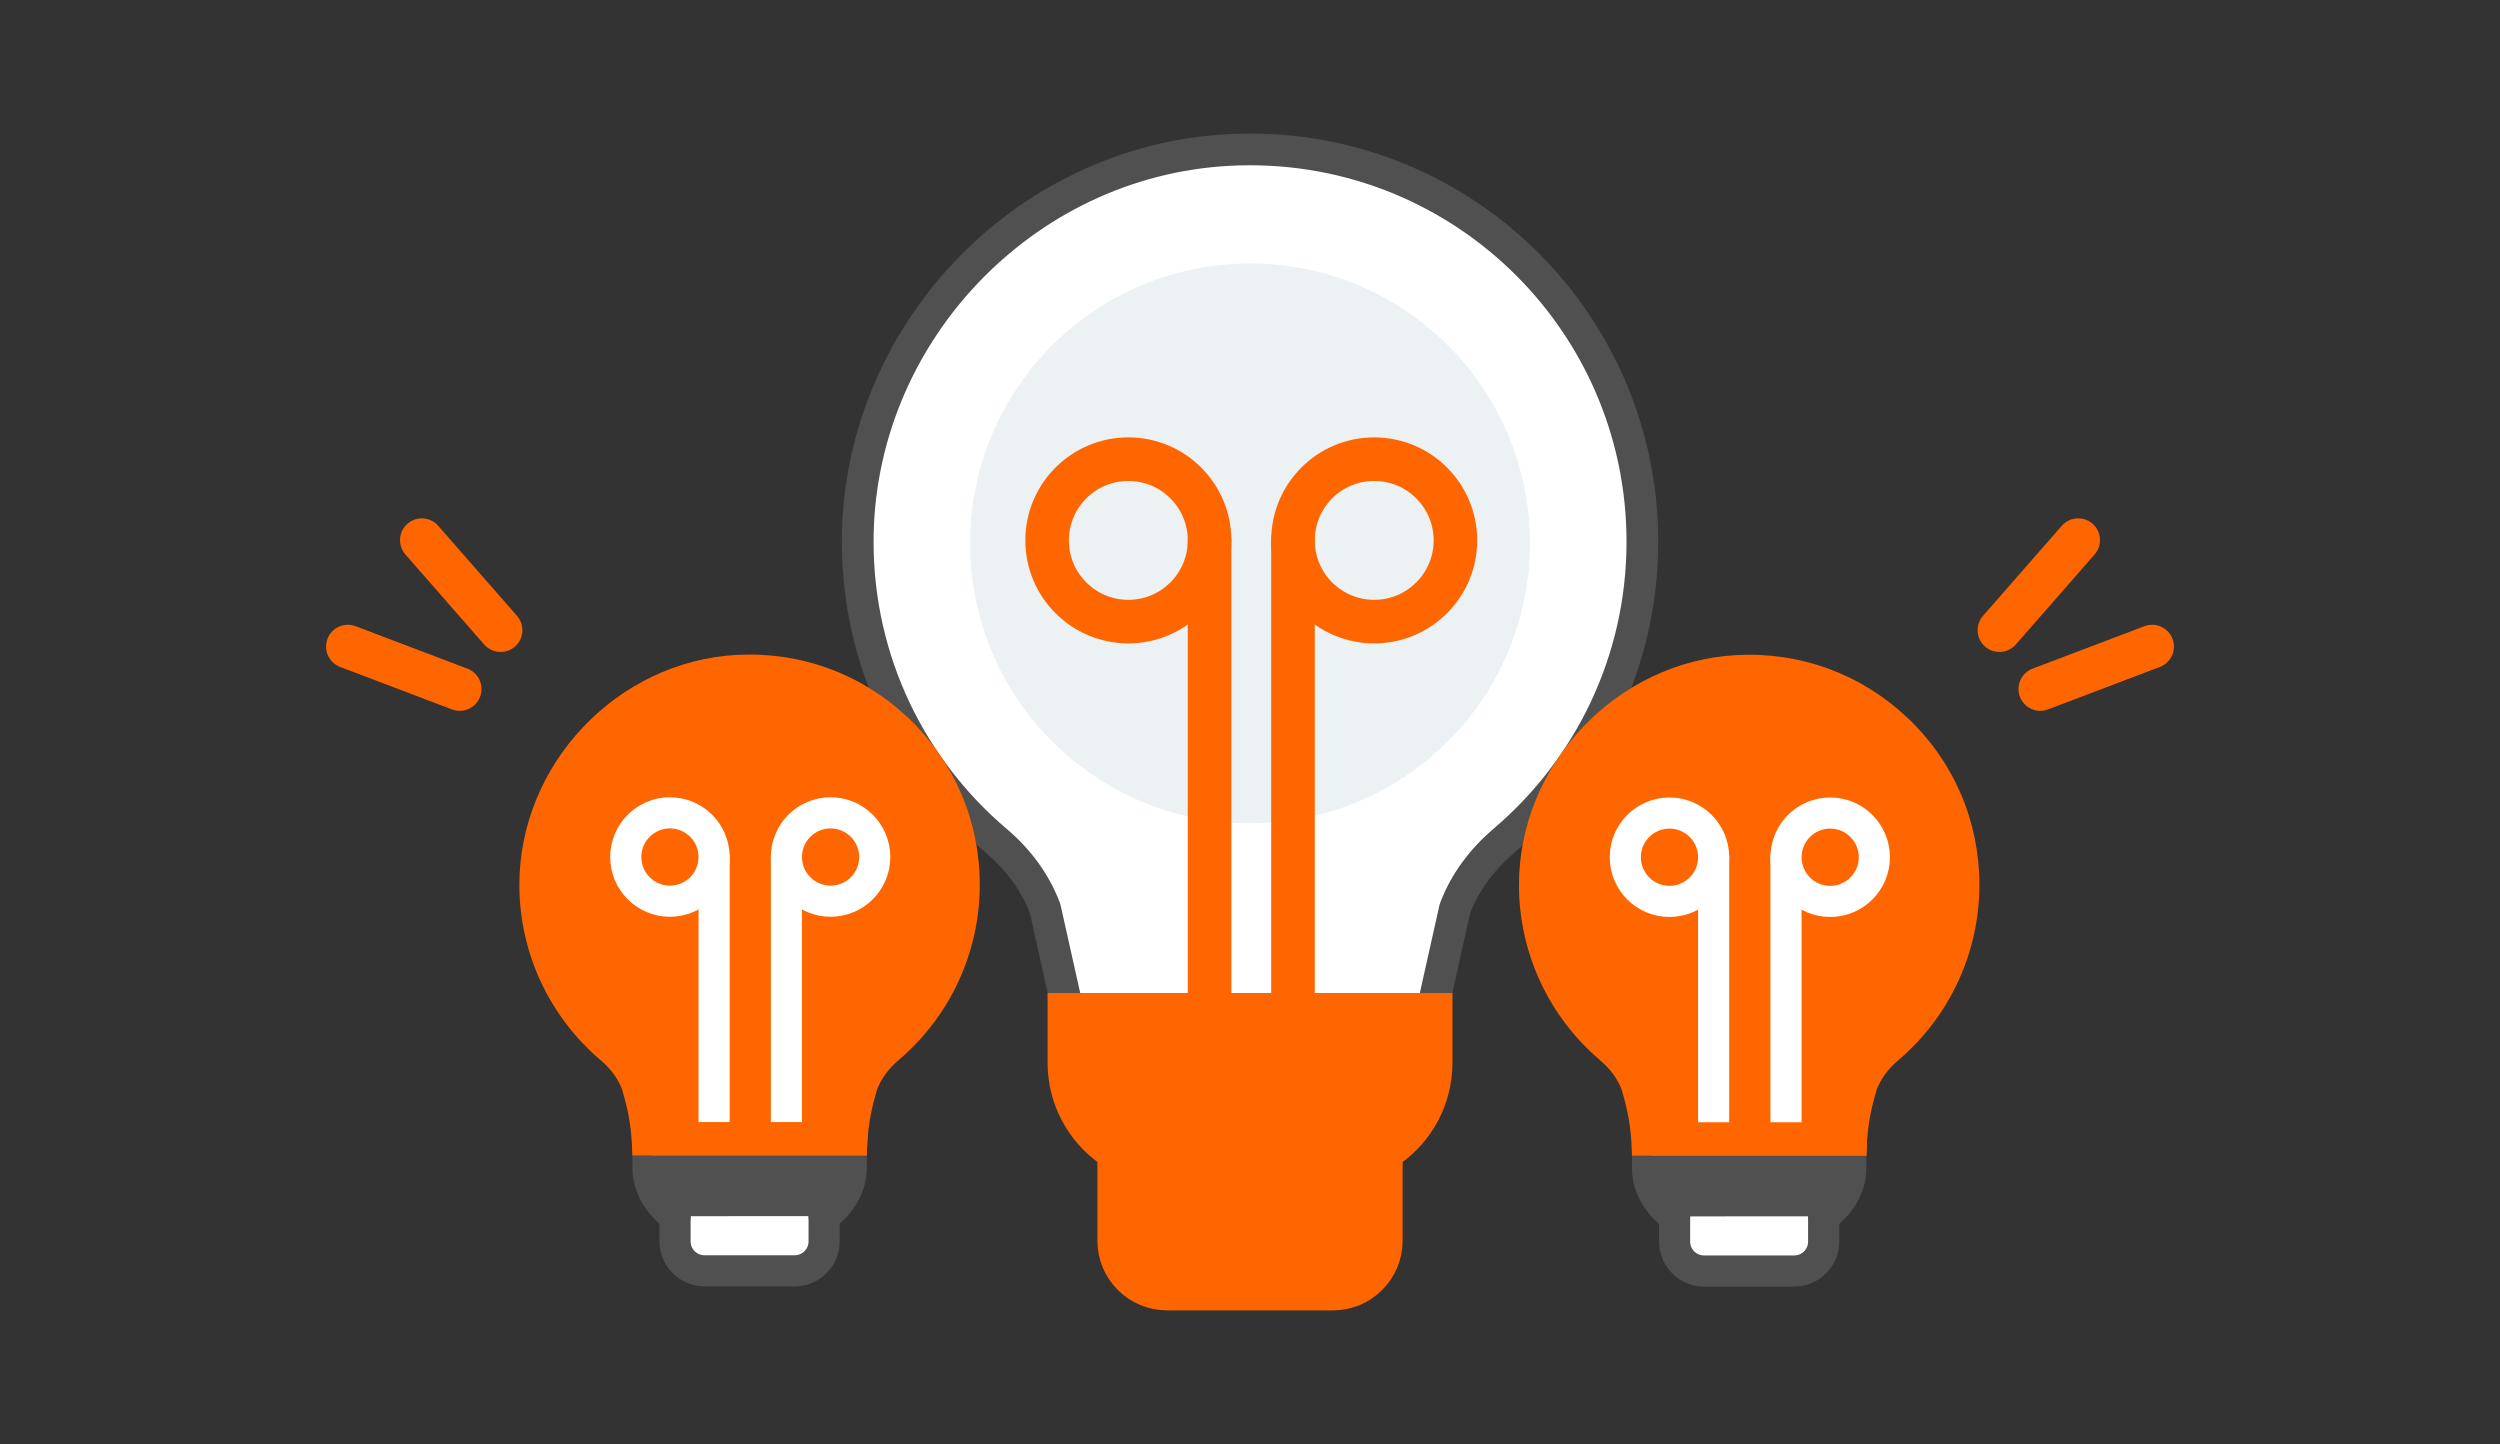 <?xml version="1.0" encoding="UTF-8"?>
<svg id="Livello_1" data-name="Livello 1" xmlns="http://www.w3.org/2000/svg" viewBox="0 0 502 290">
  <rect x="0" y="0" width="502" height="290" fill="#333333" stroke="none"/>
  <defs>
    <style>
      .cls-1, .cls-2, .cls-3, .cls-4, .cls-5, .cls-6 {
        stroke-linejoin: round;
      }

      .cls-1, .cls-2, .cls-3, .cls-4, .cls-5, .cls-6, .cls-7, .cls-8 {
        stroke-linecap: round;
      }

      .cls-1, .cls-2, .cls-3, .cls-4, .cls-7, .cls-8 {
        stroke-width: 6.25px;
      }

      .cls-1, .cls-5 {
        fill: #fff;
      }

      .cls-1, .cls-5, .cls-8 {
        stroke: #505050;
      }

      .cls-2, .cls-3, .cls-7, .cls-9 {
        fill: #f60;
      }

      .cls-2, .cls-4 {
        stroke: #fff;
      }

      .cls-3, .cls-6, .cls-7 {
        stroke: #f60;
      }

      .cls-4, .cls-6 {
        fill: none;
      }

      .cls-5 {
        stroke-width: 6.37px;
      }

      .cls-6 {
        stroke-width: 8.75px;
      }

      .cls-7, .cls-8 {
        stroke-miterlimit: 10;
      }

      .cls-8 {
        fill: #505050;
      }

      .cls-9, .cls-10 {
        stroke-width: 0px;
      }

      .cls-10 {
        fill: #ecf1f4;
      }
    </style>
  </defs>
  <g>
    <path class="cls-5" d="M214.26,202.51h.08l-4.49-20.09c-1.99-5.29-5.42-9.87-9.73-13.52-17.03-14.42-27.85-35.93-27.89-59.98-.07-41.45,33.08-76.59,74.47-78.8,45.47-2.42,83.09,33.73,83.09,78.66,0,24.04-10.78,45.56-27.76,60-4.36,3.71-7.86,8.31-9.88,13.67l-4.48,20.06"/>
    <circle class="cls-10" cx="251" cy="109.11" r="56.21"/>
    <g>
      <line class="cls-6" x1="259.63" y1="108.51" x2="259.63" y2="204.71"/>
      <circle class="cls-6" cx="275.94" cy="108.51" r="16.31"/>
    </g>
    <g>
      <line class="cls-6" x1="242.88" y1="108.51" x2="242.88" y2="204.71"/>
      <circle class="cls-6" cx="226.57" cy="108.51" r="16.31"/>
    </g>
    <path class="cls-3" d="M278.52,228.61v20.52c0,6-4.87,10.87-10.87,10.87h-33.3c-6,0-10.87-4.87-10.87-10.87v-20.52h55.05Z"/>
    <path class="cls-7" d="M222.7,231.17c-5.57-3.94-9.22-10.43-9.22-17.77v-10.88h75.05v10.88c0,7.34-3.64,13.84-9.21,17.77h-56.62Z"/>
  </g>
  <g>
    <g>
      <path class="cls-7" d="M169.89,228.62l3-10.91c1.1-2.91,3-5.41,5.37-7.43,9.23-7.86,15.09-19.56,15.09-32.63,0-24.44-20.46-44.09-45.18-42.78-22.51,1.2-40.53,20.31-40.5,42.85.02,13.08,5.91,24.78,15.17,32.62,2.35,1.99,4.21,4.48,5.29,7.35l3.02,10.92h38.73Z"/>
      <path class="cls-1" d="M165.48,238.11v11.16c0,3.27-2.65,5.91-5.91,5.91h-18.11c-3.27,0-5.91-2.65-5.91-5.91v-11.16h29.93Z"/>
      <path class="cls-8" d="M135.55,244.21c-3.03-2.14-5.43-5.67-5.43-9.67v-5.92h40.81v5.92c0,3.99-2.41,7.52-5.44,9.66"/>
      <path class="cls-9" d="M182.31,144.11c-9.3-8.82-21.5-13.28-34.32-12.61-24.14,1.29-43.74,22.03-43.7,46.23.02,13.58,5.99,26.4,16.37,35.2,1.95,1.65,3.42,3.66,4.26,5.83l.49,1.78c.88,3.17,1.38,6.43,1.5,9.72l.07,1.75h47.07l.07-1.83c.13-3.24.63-6.45,1.48-9.57l.51-1.84c.85-2.19,2.31-4.18,4.34-5.91,10.35-8.81,16.29-21.64,16.29-35.21,0-12.81-5.12-24.73-14.42-33.55Z"/>
      <g>
        <line class="cls-4" x1="157.91" y1="172.09" x2="157.91" y2="227.31"/>
        <circle class="cls-2" cx="166.78" cy="172.09" r="8.87"/>
      </g>
      <g>
        <line class="cls-4" x1="143.39" y1="172.09" x2="143.39" y2="227.31"/>
        <circle class="cls-2" cx="134.52" cy="172.09" r="8.87"/>
      </g>
    </g>
    <polygon class="cls-9" points="130.91 232.01 174.04 232.01 174.31 225.31 130.91 225.31 130.91 232.01"/>
  </g>
  <g>
    <g>
      <path class="cls-7" d="M370.6,228.67l3-10.91c1.1-2.91,3-5.41,5.37-7.43,9.23-7.86,15.09-19.56,15.09-32.63,0-24.44-20.46-44.09-45.18-42.78-22.51,1.2-40.53,20.31-40.5,42.85.02,13.08,5.91,24.78,15.17,32.62,2.35,1.99,4.21,4.48,5.29,7.35l3.02,10.92h38.73Z"/>
      <path class="cls-1" d="M366.19,238.15v11.16c0,3.27-2.65,5.91-5.91,5.91h-18.11c-3.27,0-5.91-2.65-5.91-5.91v-11.16h29.93Z"/>
      <path class="cls-8" d="M336.26,244.25c-3.03-2.14-5.43-5.67-5.43-9.67v-5.92h40.81v5.92c0,3.99-2.41,7.52-5.44,9.66"/>
      <path class="cls-9" d="M383.03,144.15c-9.3-8.82-21.5-13.28-34.32-12.61-24.14,1.29-43.74,22.03-43.7,46.23.02,13.58,5.99,26.4,16.37,35.2,1.95,1.65,3.42,3.66,4.26,5.83l.49,1.78c.88,3.17,1.38,6.43,1.5,9.72l.07,1.75h47.07l.07-1.83c.13-3.24.63-6.45,1.48-9.57l.51-1.84c.85-2.19,2.31-4.18,4.34-5.91,10.35-8.81,16.29-21.64,16.29-35.21,0-12.81-5.12-24.73-14.42-33.55Z"/>
      <g>
        <line class="cls-4" x1="358.63" y1="172.13" x2="358.63" y2="227.36"/>
        <circle class="cls-2" cx="367.5" cy="172.13" r="8.87"/>
      </g>
      <g>
        <line class="cls-4" x1="344.1" y1="172.13" x2="344.1" y2="227.36"/>
        <circle class="cls-2" cx="335.23" cy="172.13" r="8.87"/>
      </g>
    </g>
    <polygon class="cls-9" points="331.63 232.05 374.76 232.05 375.02 225.35 331.63 225.35 331.63 232.05"/>
  </g>
  <g>
    <path class="cls-6" d="M409.69,138.36c7.49-2.84,14.97-5.68,22.46-8.53"/>
    <path class="cls-6" d="M401.48,126.54c5.27-6.03,10.55-12.05,15.82-18.08"/>
  </g>
  <g>
    <path class="cls-6" d="M92.31,138.36c-7.49-2.84-14.97-5.68-22.46-8.53"/>
    <path class="cls-6" d="M100.52,126.54c-5.27-6.03-10.55-12.05-15.82-18.08"/>
  </g>
</svg>